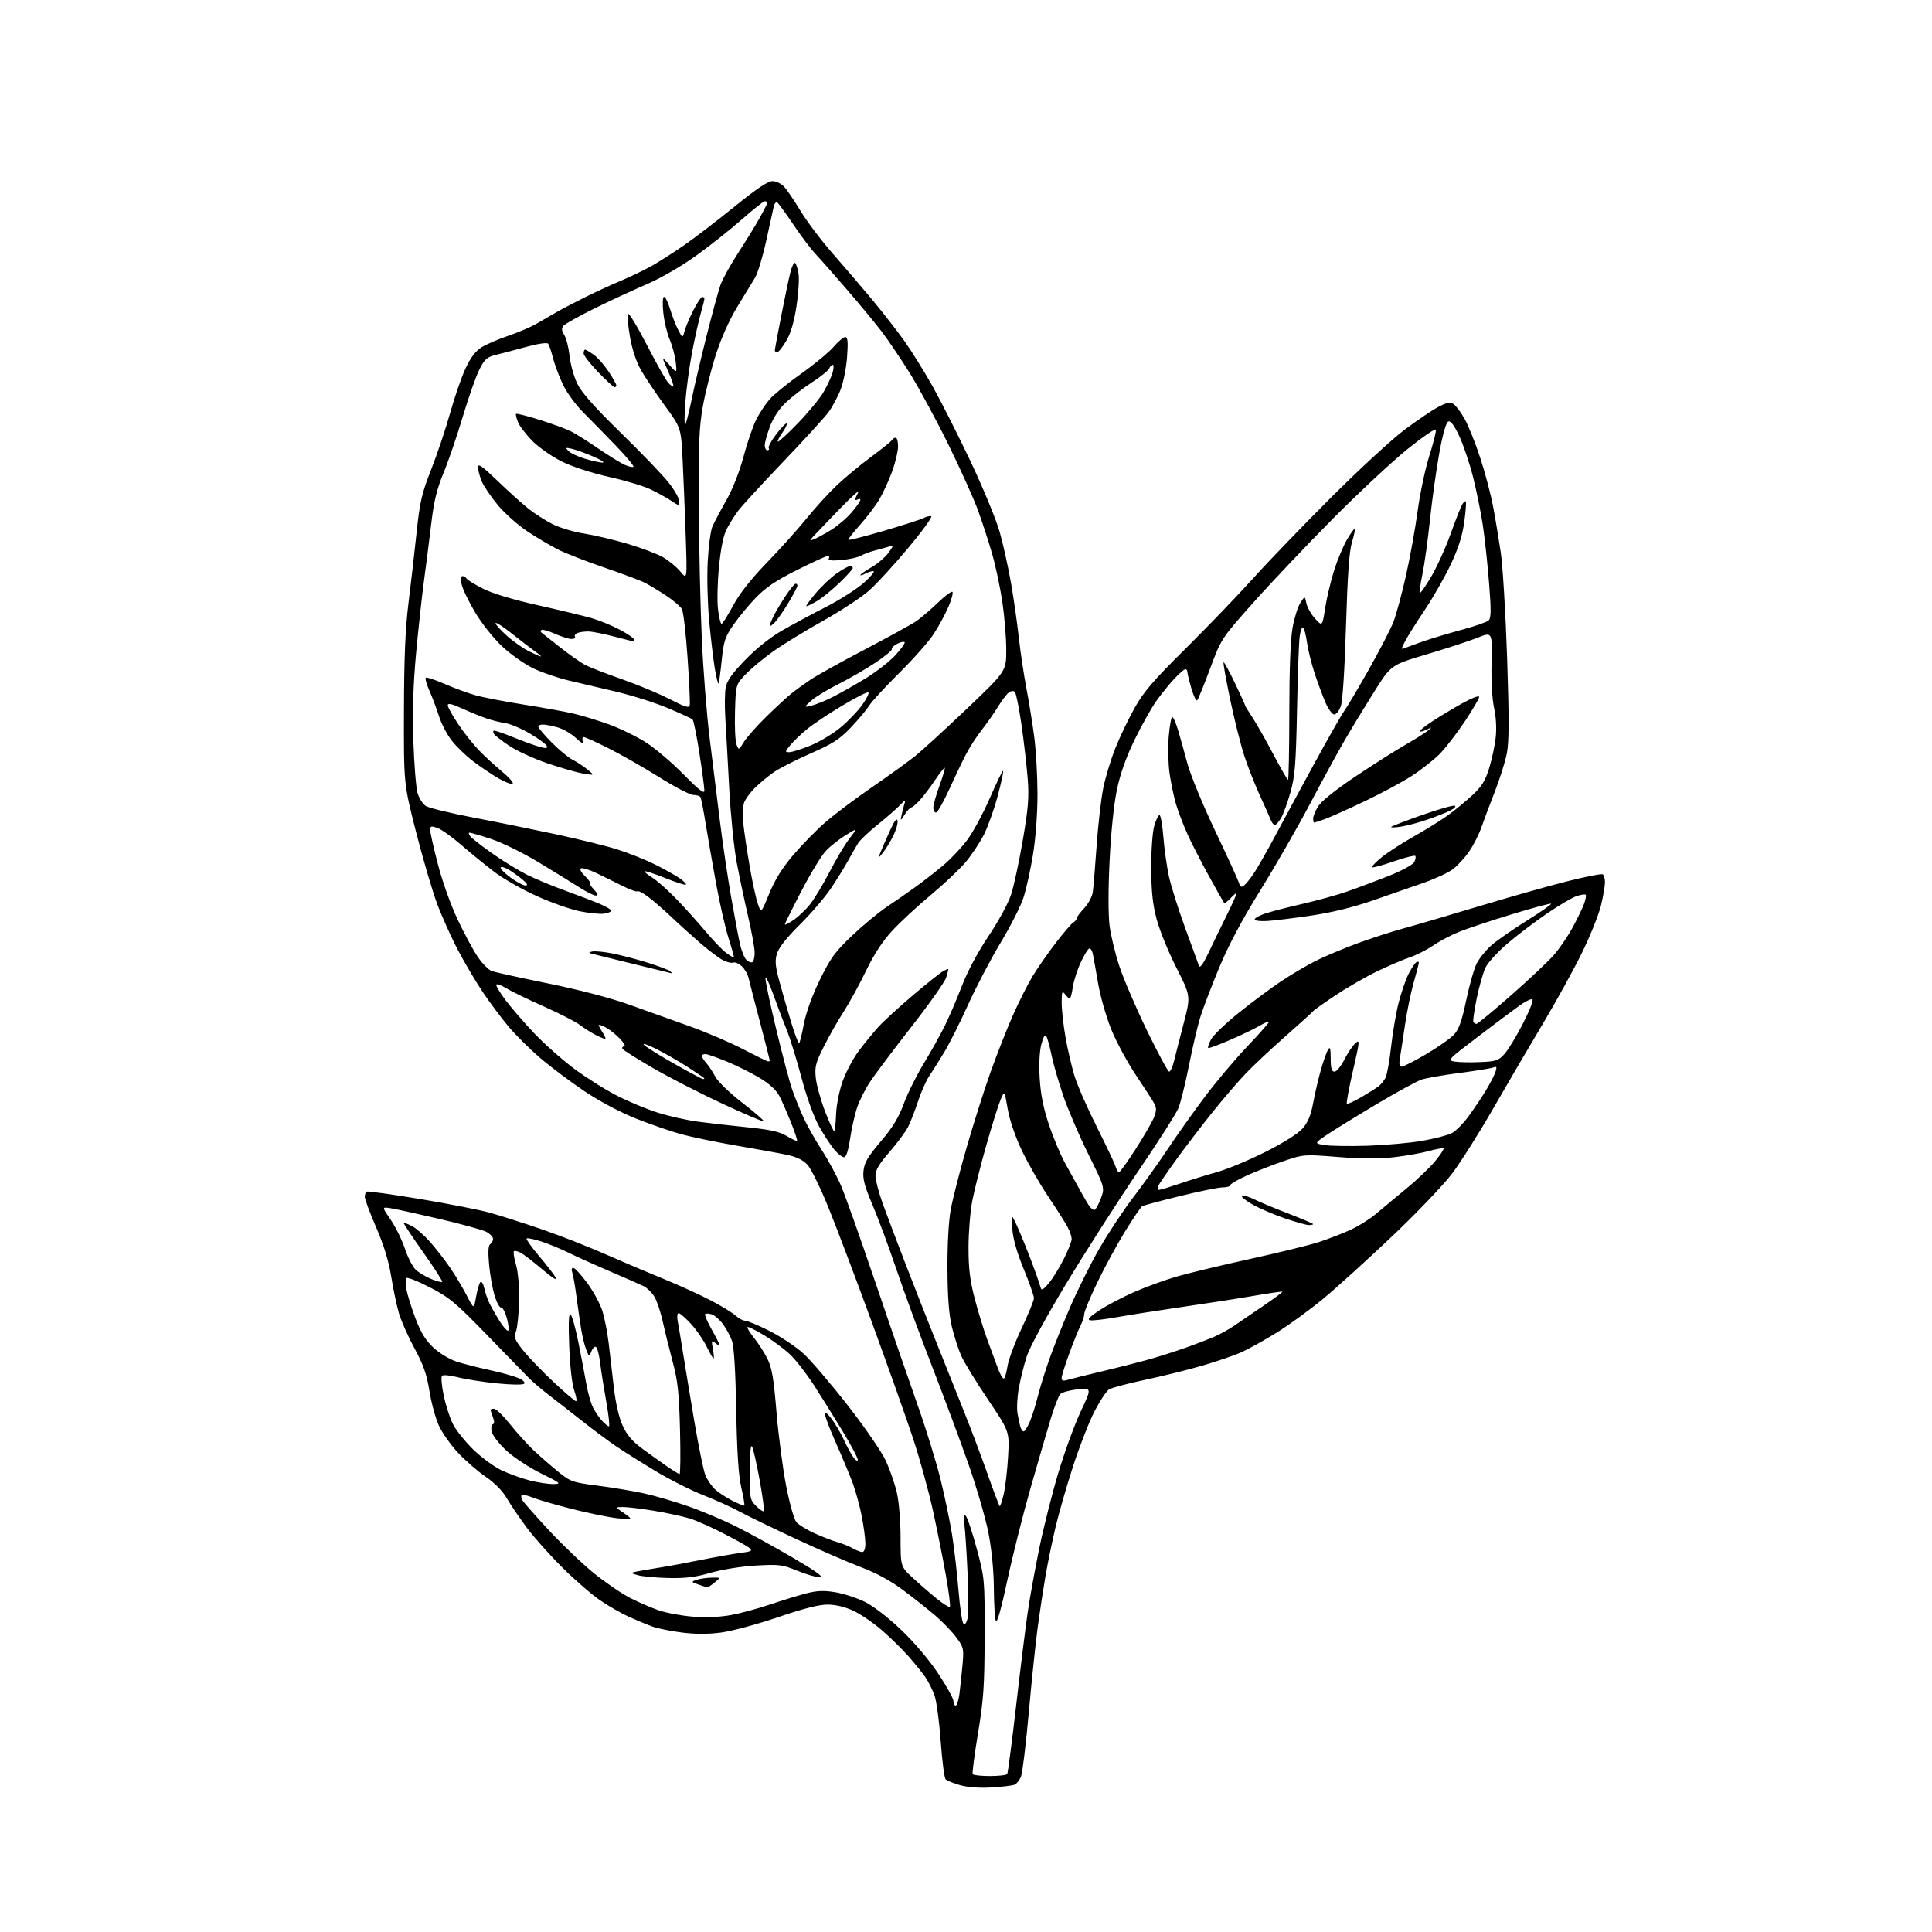 <?xml version="1.0" encoding="UTF-8" standalone="no"?>
<svg 
  version="1.1" 
  xmlns="http://www.w3.org/2000/svg" 
  xmlns:xlink="http://www.w3.org/1999/xlink" 
  xmlns:svg="http://www.w3.org/2000/svg"
  xmlns:rdf="http://www.w3.org/1999/02/22-rdf-syntax-ns#"
  xmlns:cc="http://creativecommons.org/ns#"
  xmlns:dc="http://purl.org/dc/elements/1.1/"
  viewBox="0 0 768 768"
  width="768"
  height="768"
>
<style>svg {background-color: white; }</style>"
<path stroke="none" fill="black" fill-rule="evenodd" d="M394.05,710.55C389.35,710.83 384.68,710.48 381.69,709.64C379.04,708.89 376.44,707.84 375.91,707.31C375.38,706.78 374.50,699.99 373.95,692.22C373.39,684.45 372.29,676.24 371.49,673.98C370.69,671.72 369.05,668.44 367.83,666.68C366.61,664.93 363.64,661.25 361.23,658.50C358.82,655.75 354.07,651.09 350.68,648.13C347.28,645.18 342.15,641.67 339.29,640.33C336.02,638.80 332.21,637.87 329.09,637.85C325.66,637.82 319.52,639.37 309.31,642.85C301.16,645.63 291.04,648.36 286.82,648.93C281.61,649.63 276.55,649.64 271.13,648.96C266.72,648.40 261.40,647.33 259.31,646.57C257.21,645.81 253.03,644.07 250.00,642.70C246.97,641.33 241.81,638.37 238.53,636.13C235.24,633.88 228.57,628.10 223.70,623.27C218.82,618.45 212.47,611.35 209.58,607.50C206.69,603.65 203.07,598.34 201.54,595.70C199.77,592.65 196.72,589.52 193.13,587.08C190.03,584.97 185.11,580.72 182.20,577.63C179.28,574.53 175.81,569.64 174.48,566.75C173.16,563.86 171.46,557.66 170.71,552.97C169.65,546.34 168.33,542.56 164.76,535.97C162.24,531.31 159.46,525.05 158.58,522.05C157.71,519.06 156.33,512.50 155.52,507.47C154.53,501.31 152.59,494.96 149.54,487.92C147.06,482.19 145.03,476.74 145.02,475.81C145.01,474.88 145.34,473.92 145.75,473.67C146.16,473.43 155.72,474.76 167.00,476.63C178.28,478.51 190.84,480.97 194.91,482.12C198.99,483.26 208.11,486.18 215.17,488.60C222.24,491.02 233.53,495.43 240.26,498.40C246.99,501.37 257.68,505.90 264.00,508.48C270.32,511.06 278.88,514.97 283.00,517.17C287.12,519.36 291.43,522.02 292.56,523.08C293.70,524.14 295.34,525.00 296.20,525.00C297.06,525.00 301.41,526.82 305.86,529.05C310.30,531.27 316.38,535.33 319.37,538.05C322.35,540.78 330.31,550.09 337.06,558.75C343.89,567.52 350.59,577.27 352.18,580.76C353.74,584.20 355.69,589.82 356.50,593.26C357.34,596.85 357.98,604.44 357.99,611.11C358.00,622.73 358.00,622.73 362.75,627.13C365.36,629.55 369.65,633.27 372.28,635.41C374.90,637.54 377.29,639.04 377.59,638.74C377.89,638.45 377.18,632.87 376.03,626.35C374.88,619.83 372.55,608.20 370.87,600.50C369.18,592.80 365.65,579.98 363.02,572.00C360.39,564.02 352.97,543.10 346.53,525.50C340.09,507.90 332.28,487.25 329.16,479.62C326.05,471.98 322.36,464.50 320.97,463.00C319.29,461.18 316.65,459.88 313.12,459.12C310.19,458.49 301.20,456.85 293.15,455.47C285.09,454.09 275.12,452.04 271.00,450.92C266.88,449.80 258.77,447.01 253.00,444.72C246.69,442.22 238.51,437.89 232.50,433.88C227.00,430.20 219.03,424.23 214.79,420.60C210.55,416.98 204.80,411.27 202.02,407.92C199.23,404.58 194.74,398.56 192.03,394.54C189.32,390.53 184.87,383.03 182.15,377.87C179.42,372.72 175.61,364.23 173.67,359.00C171.74,353.77 167.99,340.95 165.33,330.50C160.50,311.50 160.50,311.50 160.58,282.50C160.63,261.61 161.13,249.72 162.35,240.00C163.28,232.57 164.72,220.00 165.56,212.06C166.90,199.37 167.61,196.29 171.43,186.56C173.83,180.48 177.23,170.32 178.99,164.00C180.76,157.68 183.51,149.72 185.12,146.32C187.10,142.12 189.12,139.47 191.44,138.04C193.31,136.88 198.09,134.83 202.07,133.48C206.04,132.13 211.14,129.94 213.39,128.62C215.65,127.31 219.30,125.20 221.50,123.94C223.70,122.68 228.88,119.98 233.00,117.94C237.12,115.89 243.43,113.00 247.00,111.52C250.57,110.03 255.97,107.43 259.00,105.74C262.02,104.05 267.97,100.25 272.21,97.29C276.45,94.34 285.45,87.43 292.20,81.96C300.68,75.08 305.28,72.00 307.06,72.00C308.49,72.00 310.58,73.01 311.72,74.25C312.87,75.49 315.84,79.88 318.33,84.00C320.82,88.12 326.61,95.78 331.20,101.00C335.78,106.22 342.79,114.41 346.77,119.20C350.75,123.98 356.42,131.25 359.36,135.34C362.30,139.44 367.43,147.68 370.77,153.65C374.11,159.62 380.90,173.05 385.85,183.50C390.80,193.95 396.00,206.55 397.40,211.50C398.80,216.45 400.84,225.68 401.93,232.00C403.02,238.32 404.40,248.00 405.00,253.50C405.60,259.00 406.94,268.00 407.99,273.50C409.04,279.00 410.45,287.77 411.13,293.00C411.82,298.23 412.39,308.35 412.41,315.50C412.42,323.28 411.73,332.91 410.66,339.50C409.69,345.55 407.98,353.32 406.86,356.76C405.75,360.20 401.64,368.30 397.75,374.76C393.85,381.22 388.06,392.25 384.88,399.28C381.71,406.31 377.41,414.86 375.34,418.28C373.27,421.70 370.58,425.98 369.36,427.79C368.14,429.60 366.14,434.10 364.93,437.79C363.72,441.48 361.93,446.07 360.95,448.00C359.98,449.93 356.66,454.39 353.59,457.93C349.39,462.75 348.00,465.12 348.01,467.43C348.02,469.12 349.33,474.10 350.92,478.50C352.51,482.90 356.50,493.48 359.79,502.00C363.07,510.52 368.56,524.48 371.97,533.00C375.39,541.52 380.43,554.12 383.17,561.00C385.92,567.88 390.14,579.07 392.54,585.87C394.94,592.67 397.11,598.44 397.36,598.69C397.60,598.94 398.35,596.74 399.01,593.82C399.67,590.89 400.45,584.11 400.74,578.75C401.27,569.01 401.27,569.01 392.68,556.25C387.96,549.24 383.18,541.43 382.07,538.90C380.95,536.38 379.29,531.20 378.38,527.40C377.21,522.56 376.69,515.72 376.63,504.50C376.57,494.97 377.09,485.47 377.90,481.00C378.64,476.88 381.45,465.85 384.14,456.50C386.83,447.15 391.10,433.65 393.64,426.50C396.18,419.35 400.21,409.07 402.61,403.66C405.01,398.24 408.57,391.18 410.53,387.95C412.49,384.73 416.61,378.81 419.70,374.80C422.78,370.78 425.91,367.14 426.65,366.70C427.39,366.26 428.00,365.52 428.00,365.06C428.00,364.59 429.34,362.78 430.97,361.03C432.60,359.29 434.14,356.43 434.39,354.68C434.65,352.93 435.33,344.63 435.92,336.24C436.51,327.85 437.70,317.50 438.56,313.24C439.43,308.98 441.59,301.86 443.36,297.42C445.13,292.97 448.58,285.77 451.02,281.42C454.60,275.02 458.46,270.53 471.12,258.00C479.73,249.47 491.85,236.88 498.05,230.00C504.24,223.12 518.36,208.48 529.41,197.46C540.46,186.44 553.54,174.41 558.47,170.73C563.40,167.05 569.36,163.02 571.72,161.78C575.03,160.02 576.39,159.75 577.75,160.59C578.71,161.18 580.73,163.88 582.24,166.58C583.75,169.29 586.53,176.22 588.41,182.00C590.30,187.78 592.57,196.32 593.46,201.00C594.36,205.68 595.75,214.00 596.56,219.50C597.37,225.00 598.51,243.89 599.10,261.48C599.91,285.72 599.89,294.91 598.99,299.48C598.34,302.79 596.22,309.55 594.28,314.50C592.34,319.45 589.94,325.85 588.94,328.73C587.94,331.61 585.73,335.99 584.03,338.45C582.33,340.92 579.45,344.08 577.62,345.47C575.80,346.87 570.52,349.33 565.90,350.94C561.28,352.56 552.12,355.75 545.54,358.02C537.72,360.72 529.23,362.79 521.04,363.99C514.14,365.00 506.37,365.96 503.76,366.11C501.16,366.27 498.91,366.02 498.76,365.55C498.62,365.08 500.30,364.07 502.50,363.29C504.70,362.51 511.41,360.76 517.41,359.39C523.41,358.02 531.51,355.79 535.41,354.43C539.31,353.08 546.69,350.31 551.82,348.29C557.13,346.19 561.57,343.79 562.15,342.72C562.71,341.68 562.90,340.57 562.58,340.24C562.25,339.92 558.37,340.92 553.95,342.45C549.53,343.99 545.70,345.03 545.43,344.77C545.17,344.50 546.87,342.71 549.22,340.79C551.58,338.87 557.33,335.15 562.00,332.52C566.67,329.89 572.75,326.11 575.50,324.13C578.25,322.15 582.64,318.55 585.25,316.13C589.00,312.65 590.41,310.40 591.94,305.45C593.01,302.00 594.18,296.52 594.55,293.27C594.96,289.62 594.72,285.10 593.92,281.43C593.13,277.83 592.74,270.71 592.91,263.33C593.20,251.15 593.20,251.15 587.35,253.50C584.13,254.79 575.08,257.76 567.23,260.08C552.97,264.31 552.97,264.31 546.30,274.91C542.64,280.73 537.41,289.32 534.69,294.00C531.96,298.68 525.73,310.09 520.85,319.36C515.96,328.63 507.04,344.16 501.03,353.86C493.64,365.79 488.31,375.83 484.56,384.86C481.51,392.21 478.15,401.00 477.11,404.40C476.06,407.79 474.03,416.45 472.61,423.64C471.18,430.83 469.29,438.46 468.39,440.60C467.50,442.75 460.24,454.12 452.25,465.87C444.27,477.63 431.55,497.50 423.98,510.03C415.89,523.43 409.38,535.41 408.16,539.15C407.02,542.64 405.59,548.39 404.97,551.93C404.35,555.47 404.13,559.97 404.48,561.93C404.82,563.89 405.34,566.29 405.62,567.25C405.90,568.21 406.49,569.00 406.92,569.00C407.34,569.00 408.43,567.31 409.32,565.25C410.21,563.19 411.64,558.69 412.49,555.26C413.35,551.82 415.41,545.17 417.07,540.47C418.72,535.78 422.45,526.44 425.35,519.72C428.25,513.00 433.45,502.55 436.91,496.50C440.37,490.45 446.46,481.23 450.46,476.00C454.45,470.77 460.56,462.23 464.03,457.00C467.51,451.77 474.04,442.55 478.55,436.50C483.06,430.45 490.82,421.23 495.79,416.00C500.76,410.77 504.66,406.33 504.46,406.13C504.25,405.92 502.52,406.68 500.60,407.81C498.69,408.94 493.42,411.47 488.89,413.43C484.36,415.39 480.48,416.81 480.26,416.59C480.03,416.37 480.54,414.85 481.38,413.22C482.23,411.59 487.10,406.89 492.21,402.77C497.32,398.65 504.88,393.02 509.00,390.25C513.12,387.49 519.42,383.76 523.00,381.97C526.58,380.18 534.00,377.06 539.50,375.03C545.00,373.00 553.33,370.30 558.00,369.03C562.67,367.76 576.17,363.80 588.00,360.23C599.83,356.66 615.50,352.22 622.84,350.37C630.18,348.51 636.60,347.25 637.09,347.56C637.59,347.87 638.00,349.30 638.00,350.75C638.00,352.19 637.28,356.33 636.41,359.94C635.54,363.55 632.18,371.92 628.95,378.55C625.72,385.17 618.66,398.00 613.25,407.05C607.84,416.10 598.93,431.30 593.46,440.83C587.98,450.36 580.74,461.84 577.36,466.34C573.95,470.88 563.33,482.02 553.49,491.35C543.74,500.60 531.43,511.77 526.13,516.17C520.83,520.56 512.45,526.67 507.50,529.74C502.55,532.81 496.19,536.35 493.36,537.60C490.53,538.85 483.56,541.23 477.86,542.89C472.16,544.55 461.94,547.08 455.14,548.51C448.34,549.95 441.92,551.66 440.87,552.31C439.82,552.96 437.22,556.88 435.09,561.00C432.96,565.12 429.14,574.92 426.59,582.76C424.04,590.60 420.87,601.62 419.54,607.26C418.22,612.89 416.44,621.55 415.59,626.50C414.74,631.45 413.37,640.45 412.54,646.50C411.72,652.55 410.11,667.85 408.98,680.50C407.85,693.15 406.45,704.71 405.87,706.18C405.29,707.65 404.09,709.13 403.20,709.48C402.32,709.82 398.20,710.30 394.05,710.55zM393.50,706.00C397.01,706.00 400.11,705.64 400.38,705.19C400.66,704.74 402.28,692.26 403.99,677.44C405.70,662.62 407.77,646.00 408.58,640.50C409.39,635.00 411.42,623.81 413.09,615.63C414.76,607.45 418.16,593.95 420.65,585.63C423.14,577.31 427.16,566.27 429.59,561.11C434.01,551.72 434.01,551.72 428.34,552.30C425.23,552.63 422.13,553.48 421.46,554.19C420.79,554.91 419.08,559.33 417.67,564.00C416.25,568.67 412.65,581.05 409.66,591.50C406.66,601.95 402.50,618.52 400.40,628.32C397.95,639.76 396.32,645.49 395.86,644.32C395.46,643.32 395.11,637.46 395.07,631.30C395.03,624.44 394.21,616.01 392.96,609.54C391.84,603.73 388.28,591.44 385.06,582.24C381.83,573.03 375.26,555.38 370.45,543.00C365.65,530.62 359.28,513.30 356.31,504.50C353.33,495.70 349.08,484.23 346.85,479.00C343.66,471.51 342.90,468.63 343.26,465.38C343.63,462.10 345.03,459.71 350.11,453.75C354.83,448.21 357.22,444.29 359.25,438.78C360.77,434.68 364.31,427.53 367.12,422.91C369.93,418.28 373.68,411.57 375.45,408.00C377.23,404.43 380.33,397.23 382.33,392.00C384.58,386.15 388.66,378.52 392.95,372.12C396.86,366.31 400.80,359.06 401.92,355.62C403.01,352.26 405.11,342.53 406.57,334.02C408.76,321.23 409.10,316.98 408.52,309.52C408.14,304.56 407.03,294.97 406.07,288.20C405.10,281.44 403.90,275.51 403.40,275.02C402.88,274.50 401.86,274.63 400.96,275.32C400.12,275.97 398.19,278.52 396.67,281.00C395.16,283.48 392.25,287.62 390.21,290.22C388.17,292.81 385.28,297.31 383.80,300.22C382.31,303.12 379.30,309.44 377.11,314.25C374.92,319.06 372.65,323.00 372.06,323.00C371.48,323.00 371.00,322.12 371.00,321.05C371.00,319.97 372.10,316.05 373.45,312.33C374.80,308.61 375.75,305.41 375.55,305.22C375.36,305.02 373.60,307.26 371.64,310.18C369.69,313.11 366.92,316.74 365.50,318.25C364.08,319.76 362.59,321.00 362.19,321.00C361.79,321.00 360.65,322.24 359.66,323.75C357.86,326.50 357.86,326.50 358.43,323.84C358.74,322.38 359.26,320.36 359.58,319.34C360.04,317.93 359.63,318.08 357.82,320.00C356.52,321.38 352.55,324.85 348.98,327.73C345.42,330.60 341.89,333.94 341.13,335.15C340.38,336.35 338.64,339.40 337.25,341.92C335.87,344.44 332.79,349.43 330.41,353.00C328.04,356.57 322.46,363.09 318.02,367.48C312.71,372.73 309.57,376.70 308.86,379.06C307.98,382.01 308.18,384.10 309.95,390.58C311.14,394.94 313.25,402.25 314.64,406.83C316.03,411.41 317.40,414.93 317.69,414.64C317.98,414.36 318.83,410.85 319.59,406.86C320.44,402.42 322.89,395.67 325.90,389.51C330.12,380.88 331.95,378.36 338.67,371.97C342.99,367.86 349.22,362.70 352.51,360.50C355.81,358.30 360.98,354.71 364.00,352.52C367.02,350.34 371.94,346.51 374.92,344.02C377.90,341.54 382.24,336.93 384.56,333.80C386.87,330.66 390.93,323.13 393.56,317.06C396.20,310.99 398.54,306.20 398.76,306.42C398.97,306.64 398.01,311.12 396.61,316.37C395.21,321.62 392.74,328.55 391.13,331.75C389.51,334.96 386.23,339.90 383.84,342.73C381.45,345.57 375.22,351.44 370.00,355.79C364.77,360.14 357.91,366.49 354.74,369.92C350.84,374.13 347.47,379.27 344.31,385.82C341.74,391.14 337.76,398.43 335.46,402.00C333.15,405.57 329.58,411.86 327.52,415.96C324.23,422.49 323.83,424.05 324.29,428.50C324.58,431.29 326.25,437.30 328.00,441.86C329.76,446.41 331.41,449.93 331.66,449.67C331.92,449.41 332.23,446.35 332.36,442.85C332.49,439.30 333.64,433.55 334.96,429.82C336.26,426.15 339.16,420.70 341.41,417.70C343.66,414.71 347.16,410.43 349.19,408.19C351.22,405.96 357.41,400.29 362.94,395.60C368.47,390.91 373.90,386.59 375.00,386.00C376.10,385.41 377.00,385.06 377.00,385.22C377.00,385.38 376.61,386.88 376.13,388.55C375.65,390.21 369.46,398.99 362.38,408.06C355.30,417.12 347.87,427.00 345.87,430.02C343.88,433.03 341.51,437.75 340.62,440.50C339.73,443.25 338.51,448.76 337.91,452.75C337.19,457.54 336.37,460.00 335.50,460.00C334.77,460.00 333.02,458.63 331.61,456.94C330.19,455.26 327.47,451.09 325.56,447.67C323.47,443.94 320.68,436.19 318.57,428.27C316.64,421.02 314.00,412.48 312.69,409.29C311.39,406.11 309.04,399.92 307.48,395.54C305.92,391.16 304.48,388.07 304.28,388.67C304.08,389.27 305.96,398.31 308.47,408.76C310.97,419.21 313.88,430.18 314.91,433.13C315.95,436.08 317.93,441.02 319.32,444.09C320.70,447.16 323.98,453.00 326.60,457.05C329.23,461.11 332.73,467.59 334.38,471.46C336.03,475.33 342.18,492.68 348.05,510.00C353.92,527.33 361.46,549.20 364.79,558.61C368.13,568.02 372.22,581.29 373.89,588.11C375.57,594.92 377.62,604.79 378.46,610.03C379.30,615.28 380.44,625.16 381.00,631.99C381.56,638.82 382.44,644.84 382.95,645.35C383.54,645.94 384.16,645.23 384.59,643.48C384.98,641.93 385.00,633.88 384.63,625.59C384.27,617.29 383.69,608.48 383.36,606.00C382.90,602.63 383.04,601.77 383.90,602.57C384.53,603.17 386.49,609.02 388.25,615.57C391.42,627.40 391.45,627.70 391.40,650.50C391.35,670.36 390.99,675.62 388.77,689.00C387.36,697.52 386.41,704.84 386.66,705.25C386.91,705.66 389.99,706.00 393.50,706.00zM379.90,678.00C380.39,678.00 381.07,675.86 381.40,673.25C381.74,670.64 382.28,665.48 382.62,661.78C383.19,655.42 383.06,654.85 380.18,650.93C378.51,648.65 374.74,644.74 371.82,642.23C368.89,639.72 363.10,635.13 358.94,632.04C354.02,628.37 348.25,625.23 342.44,623.05C337.52,621.20 325.85,616.13 316.51,611.79C307.17,607.44 297.04,602.54 294.01,600.88C290.98,599.22 284.50,596.30 279.62,594.37C274.73,592.45 266.18,588.14 260.62,584.79C255.05,581.44 248.03,577.02 245.00,574.98C241.97,572.93 235.68,568.24 231.00,564.55C226.32,560.86 220.34,556.19 217.69,554.17C215.05,552.15 211.57,549.15 209.96,547.50C208.36,545.85 200.85,538.13 193.27,530.34C181.01,517.73 178.54,515.68 170.75,511.68C165.94,509.20 161.76,507.58 161.46,508.07C161.15,508.56 161.21,510.66 161.60,512.73C161.98,514.80 163.60,519.96 165.20,524.18C167.38,529.90 169.21,532.86 172.39,535.79C174.77,537.99 178.83,540.42 181.58,541.30C184.29,542.16 190.10,543.64 194.50,544.59C198.90,545.54 204.02,546.95 205.88,547.72C207.86,548.55 208.89,549.51 208.37,550.03C207.85,550.55 203.34,550.50 197.49,549.91C192.00,549.36 185.03,548.27 182.02,547.49C179.00,546.71 176.17,546.43 175.72,546.88C175.27,547.33 175.57,550.86 176.38,554.73C177.19,558.61 178.85,563.74 180.07,566.14C181.29,568.53 184.88,573.03 188.05,576.13C191.21,579.22 196.21,582.92 199.15,584.35C202.09,585.77 207.18,587.63 210.46,588.47C213.74,589.31 218.01,589.97 219.96,589.93C223.28,589.87 222.97,589.60 215.09,585.71C210.47,583.43 204.33,579.41 201.45,576.78C198.57,574.15 195.91,570.77 195.53,569.27C195.13,567.69 195.28,566.41 195.87,566.21C196.55,565.98 196.58,565.02 195.95,563.37C195.43,561.99 195.00,560.67 195.00,560.43C195.00,560.20 195.64,560.00 196.41,560.00C197.19,560.00 200.08,562.81 202.83,566.25C205.58,569.69 209.79,574.33 212.17,576.57C214.55,578.81 218.86,582.56 221.75,584.92C226.79,589.01 227.45,589.25 237.75,590.59C243.66,591.36 251.88,592.73 256.00,593.64C260.12,594.54 267.96,596.82 273.40,598.71C278.85,600.59 287.63,604.30 292.90,606.95C298.18,609.60 308.34,615.20 315.47,619.38C324.72,624.82 327.71,627.00 325.89,627.00C324.49,627.00 320.45,625.82 316.92,624.38C311.00,621.96 309.72,621.80 300.50,622.33C294.74,622.66 287.11,623.88 282.50,625.20C276.36,626.97 272.41,627.45 265.50,627.28C260.55,627.15 255.15,626.65 253.50,626.15C250.51,625.26 250.51,625.26 253.00,624.73C254.38,624.44 258.43,623.74 262.00,623.17C265.57,622.61 273.00,621.23 278.50,620.12C284.00,619.01 291.20,617.73 294.50,617.28C300.50,616.46 300.50,616.46 290.00,610.82C284.23,607.71 277.02,604.45 274.00,603.56C270.98,602.67 264.45,601.28 259.50,600.48C254.55,599.67 249.15,599.03 247.50,599.06C244.81,599.11 244.69,599.24 246.34,600.31C247.35,600.96 248.92,602.09 249.84,602.82C251.24,603.93 250.59,604.05 245.58,603.54C242.32,603.21 234.31,601.59 227.78,599.94C221.25,598.30 214.11,596.23 211.91,595.35C209.72,594.47 207.67,594.00 207.37,594.30C207.06,594.60 207.20,595.54 207.67,596.37C208.14,597.21 212.92,602.62 218.29,608.40C223.66,614.18 231.76,621.89 236.28,625.53C240.80,629.17 247.20,633.53 250.50,635.21C253.79,636.90 258.94,639.12 261.93,640.15C264.91,641.17 271.05,642.30 275.55,642.65C280.66,643.04 286.33,642.80 290.62,642.00C294.40,641.30 301.32,639.43 306.00,637.84C310.68,636.26 317.08,634.28 320.24,633.46C324.64,632.30 327.35,632.17 331.91,632.91C335.18,633.43 340.45,635.13 343.63,636.68C347.10,638.38 352.88,642.81 358.13,647.79C363.36,652.76 369.29,659.75 372.93,665.21C376.27,670.23 379.00,675.16 379.00,676.17C379.00,677.18 379.40,678.00 379.90,678.00zM281.14,630.92C280.79,630.88 279.82,630.62 279.00,630.34C278.18,630.07 276.82,629.59 276.00,629.28C274.91,628.88 275.19,628.51 277.00,627.96C278.38,627.54 281.07,627.17 283.00,627.13C286.50,627.07 286.50,627.07 284.14,629.03C282.84,630.11 281.49,630.96 281.14,630.92zM342.75,616.96C343.51,616.99 344.00,615.67 344.00,613.59C344.00,611.71 343.36,606.87 342.59,602.84C341.81,598.80 340.17,592.80 338.95,589.50C337.72,586.20 334.76,579.11 332.36,573.74C329.96,568.38 328.00,563.23 328.00,562.30C328.00,561.16 328.85,561.74 330.61,564.06C332.05,565.95 334.26,569.75 335.52,572.50C336.79,575.25 338.52,578.40 339.38,579.50C340.30,580.68 340.95,580.97 340.97,580.22C340.99,579.51 338.31,574.47 335.01,569.02C331.72,563.57 326.60,555.35 323.64,550.76C320.67,546.16 316.38,540.63 314.09,538.45C311.80,536.28 307.15,532.83 303.76,530.79C300.37,528.74 297.39,527.28 297.13,527.54C296.87,527.79 298.03,529.70 299.70,531.77C301.36,533.84 303.75,537.54 304.99,539.99C306.84,543.60 307.52,547.59 308.67,561.32C309.44,570.61 311.18,583.86 312.53,590.77C313.95,598.02 315.69,604.10 316.65,605.16C317.56,606.17 320.75,608.11 323.74,609.48C326.73,610.85 330.83,612.44 332.84,613.01C334.85,613.58 337.62,614.69 339.00,615.49C340.38,616.28 342.06,616.95 342.75,616.96zM303.62,600.71C303.90,600.43 303.16,594.87 301.97,588.35C300.79,581.83 299.42,575.83 298.94,575.00C298.40,574.07 298.05,577.81 298.03,584.80C298.00,595.60 298.11,596.20 300.56,598.65C301.97,600.06 303.35,600.99 303.62,600.71zM295.87,598.45C296.07,598.25 295.53,595.04 294.67,591.30C293.56,586.51 292.97,577.39 292.66,560.50C292.37,544.92 291.78,535.27 290.97,533.00C290.29,531.08 288.66,528.07 287.36,526.32C286.06,524.57 284.07,522.84 282.93,522.48C281.78,522.11 280.60,522.06 280.30,522.36C280.00,522.66 281.16,525.40 282.88,528.44C284.60,531.48 286.00,534.26 286.00,534.61C286.00,534.96 285.25,534.63 284.34,533.87C282.84,532.62 282.75,532.84 283.39,536.25C283.77,538.31 283.89,540.00 283.63,540.00C283.38,540.00 282.14,537.86 280.88,535.25C279.61,532.64 276.82,528.59 274.66,526.25C272.51,523.91 270.30,522.00 269.76,522.00C269.16,522.00 269.06,523.47 269.49,525.75C269.88,527.81 270.81,533.33 271.54,538.00C272.28,542.67 274.28,554.76 275.98,564.86C277.68,574.96 279.68,584.69 280.42,586.47C281.17,588.26 282.84,590.72 284.14,591.95C285.44,593.17 288.52,595.22 291.00,596.49C293.48,597.76 295.67,598.65 295.87,598.45zM270.13,585.96C270.48,585.98 270.56,578.01 270.31,568.25C269.93,553.63 269.43,548.91 267.44,541.50C266.12,536.55 264.33,529.33 263.48,525.46C262.63,521.59 261.12,517.09 260.13,515.46C259.14,513.83 257.24,511.96 255.91,511.30C254.59,510.64 248.55,507.99 242.50,505.40C236.45,502.82 229.03,499.47 226.00,497.97C222.97,496.46 218.11,494.46 215.19,493.51C212.26,492.57 209.63,492.03 209.34,492.32C209.06,492.61 211.30,495.77 214.33,499.35C217.37,502.92 220.37,506.83 221.01,508.03C221.69,509.30 219.47,507.91 215.67,504.68C212.08,501.64 208.18,498.63 206.99,497.99C205.80,497.36 204.58,497.09 204.28,497.39C203.97,497.69 204.35,500.09 205.11,502.72C205.94,505.57 206.43,511.33 206.33,517.00C206.23,522.23 205.69,527.72 205.12,529.21C204.20,531.61 204.52,532.47 207.87,536.71C209.96,539.34 215.38,544.99 219.92,549.25C224.45,553.51 228.53,557.00 228.97,557.00C229.41,557.00 229.09,555.09 228.27,552.75C227.37,550.19 226.58,543.13 226.27,535.00C225.92,525.52 226.08,521.80 226.82,522.50C227.41,523.05 228.79,528.00 229.90,533.50C231.01,539.00 232.42,546.41 233.04,549.96C233.66,553.51 234.85,557.78 235.70,559.46C236.54,561.13 238.16,563.51 239.29,564.75C240.42,565.99 241.66,567.00 242.05,567.00C242.43,567.00 241.97,562.61 241.01,557.25C240.05,551.89 238.95,544.92 238.56,541.77C238.18,538.61 237.44,535.77 236.92,535.45C236.41,535.13 235.58,535.91 235.09,537.19C234.21,539.48 234.20,539.48 233.01,536.50C232.36,534.85 231.43,531.02 230.96,528.00C230.48,524.98 229.64,519.10 229.09,514.95C228.54,510.79 227.79,506.63 227.44,505.70C227.07,504.73 227.26,504.00 227.90,504.00C228.51,504.00 231.02,506.74 233.49,510.10C235.96,513.45 238.68,518.51 239.53,521.35C240.38,524.18 241.48,529.88 241.97,534.00C242.46,538.12 243.37,546.00 244.00,551.50C244.71,557.67 246.04,563.47 247.47,566.64C249.14,570.35 251.27,572.87 255.14,575.74C258.09,577.92 262.52,581.10 265.00,582.80C267.48,584.51 269.78,585.93 270.13,585.96zM424.25,548.56C425.49,548.18 432.12,546.54 439.00,544.90C445.88,543.26 454.65,541.01 458.50,539.88C462.35,538.76 468.43,536.79 472.00,535.50C475.57,534.22 480.30,532.40 482.50,531.47C484.70,530.54 488.30,528.56 490.50,527.07C492.70,525.57 498.00,521.96 502.28,519.04C506.57,516.12 509.94,513.61 509.78,513.47C509.63,513.32 504.55,514.05 498.50,515.10C492.45,516.14 479.62,518.14 470.00,519.53C460.38,520.93 448.60,522.77 443.83,523.63C439.06,524.48 434.35,525.02 433.36,524.83C432.05,524.58 433.05,523.50 437.03,520.87C440.04,518.89 446.29,515.61 450.92,513.58C455.55,511.55 463.14,508.79 467.77,507.45C472.41,506.11 485.49,502.96 496.85,500.47C508.21,497.97 520.42,494.98 524.00,493.83C527.58,492.67 533.20,490.52 536.50,489.04C539.80,487.55 544.58,484.58 547.12,482.42C549.66,480.26 555.12,475.72 559.24,472.33C563.36,468.93 568.44,464.08 570.51,461.55C572.59,459.02 574.09,456.75 573.84,456.51C573.60,456.27 570.95,456.75 567.95,457.57C564.95,458.39 558.67,459.50 554.00,460.03C548.29,460.68 541.03,460.65 531.90,459.92C518.43,458.85 518.23,458.86 510.40,461.51C506.06,462.98 499.46,465.56 495.75,467.24C492.04,468.92 489.00,470.68 489.00,471.15C489.00,471.62 487.68,472.00 486.06,472.00C484.44,472.00 476.77,473.56 469.03,475.46C461.28,477.36 454.52,479.18 454.01,479.49C453.50,479.81 450.51,484.22 447.37,489.28C444.23,494.35 439.27,503.45 436.34,509.50C433.41,515.55 431.01,521.31 431.01,522.30C431.00,523.29 430.34,525.38 429.53,526.95C428.72,528.52 426.69,533.53 425.03,538.09C423.36,542.65 422.00,547.02 422.00,547.81C422.00,548.82 422.65,549.04 424.25,548.56zM398.97,548.00C399.41,548.00 400.08,545.86 400.46,543.25C400.84,540.64 403.36,533.83 406.07,528.12C408.78,522.41 411.00,516.98 411.00,516.04C411.00,515.10 409.16,509.87 406.92,504.42C404.25,497.93 402.69,492.42 402.40,488.50C401.96,482.64 401.98,482.57 403.43,485.50C404.25,487.15 406.09,491.43 407.52,495.00C408.95,498.57 410.84,503.52 411.71,506.00C412.59,508.48 413.49,511.18 413.72,512.00C414.02,513.08 414.93,512.53 417.00,510.00C418.57,508.07 421.24,503.73 422.93,500.34C424.62,496.95 426.00,493.44 426.00,492.54C426.00,491.64 425.30,489.54 424.43,487.87C423.57,486.21 420.09,480.70 416.68,475.64C413.28,470.57 408.55,462.31 406.16,457.27C403.55,451.75 401.32,445.20 400.57,440.80C399.31,433.50 399.31,433.50 397.73,437.18C396.87,439.20 394.32,447.35 392.06,455.29C389.80,463.23 387.29,473.20 386.48,477.45C385.67,481.70 385.00,490.04 385.00,495.98C385.00,504.21 385.58,509.01 387.44,516.14C388.78,521.29 391.04,528.65 392.46,532.50C393.88,536.35 395.75,541.41 396.61,543.75C397.46,546.09 398.53,548.00 398.97,548.00zM201.91,529.00C202.40,529.00 202.23,526.86 201.54,524.25C200.85,521.64 199.79,519.61 199.18,519.74C198.57,519.87 197.40,517.71 196.57,514.93C195.75,512.15 194.77,506.59 194.41,502.58C193.96,497.59 194.11,495.05 194.87,494.58C195.49,494.19 196.00,493.25 196.00,492.47C196.00,491.69 194.76,490.42 193.25,489.64C191.74,488.86 183.30,486.55 174.50,484.49C165.70,482.44 156.99,480.53 155.15,480.26C151.80,479.76 151.80,479.76 155.31,484.87C157.25,487.68 159.78,492.84 160.95,496.35C162.11,499.85 164.07,503.64 165.28,504.76C166.50,505.89 169.26,507.53 171.40,508.42C173.55,509.30 175.51,509.82 175.77,509.57C176.02,509.31 172.63,504.02 168.23,497.80C163.83,491.59 160.36,486.35 160.52,486.18C160.68,486.00 162.15,486.55 163.79,487.39C165.43,488.24 168.67,491.09 171.00,493.72C173.33,496.35 176.92,500.98 178.98,504.00C181.04,507.02 184.00,511.98 185.55,515.00C188.38,520.50 188.38,520.50 189.25,515.50C189.73,512.75 190.50,510.12 190.96,509.65C191.42,509.18 192.12,510.31 192.52,512.15C192.92,513.99 193.93,516.85 194.77,518.50C195.61,520.15 197.36,523.19 198.66,525.25C199.96,527.31 201.42,529.00 201.91,529.00zM520.25,486.98C519.29,486.97 514.90,485.73 510.49,484.23C506.09,482.73 500.25,480.18 497.52,478.58C494.78,476.97 493.07,475.48 493.70,475.27C494.33,475.06 496.57,475.75 498.68,476.80C500.78,477.85 506.89,480.40 512.25,482.46C517.61,484.52 522.00,486.39 522.00,486.60C522.00,486.82 521.21,486.99 520.25,486.98zM435.04,481.00C435.48,481.00 436.60,479.00 437.53,476.56C439.22,472.13 439.22,472.13 432.59,458.72C428.94,451.35 424.45,440.86 422.60,435.41C420.75,429.96 418.68,422.80 418.01,419.50C417.33,416.20 416.42,412.84 415.99,412.04C415.42,411.01 414.83,411.90 413.97,415.04C413.22,417.83 412.96,422.91 413.29,428.58C413.67,435.01 414.74,440.42 416.97,447.08C418.70,452.26 421.62,459.20 423.45,462.50C425.29,465.80 428.02,470.75 429.53,473.50C431.04,476.25 432.71,479.06 433.26,479.75C433.80,480.44 434.60,481.00 435.04,481.00zM460.72,473.00C461.23,473.00 464.93,471.88 468.95,470.52C472.96,469.15 479.63,467.08 483.78,465.92C487.92,464.76 496.60,461.14 503.07,457.88C510.21,454.29 515.99,450.64 517.78,448.60C519.93,446.15 521.08,443.37 522.02,438.37C522.72,434.59 524.09,428.72 525.06,425.33C526.02,421.93 527.29,418.33 527.88,417.33C528.73,415.87 528.95,416.56 528.97,420.75C528.99,424.71 529.36,426.00 530.48,426.00C531.30,426.00 533.05,423.86 534.38,421.25C535.70,418.64 537.68,415.69 538.77,414.71C540.63,413.03 540.57,413.71 537.83,425.58C536.22,432.54 535.13,438.46 535.39,438.73C535.66,439.00 538.27,437.82 541.19,436.11C544.11,434.40 547.21,432.44 548.09,431.75C548.96,431.06 550.16,429.58 550.76,428.45C551.36,427.32 552.36,421.78 552.98,416.14C553.61,410.49 554.96,402.56 556.00,398.52C557.03,394.47 558.80,389.36 559.92,387.15C561.05,384.94 562.43,382.85 562.99,382.51C563.54,382.16 564.00,382.25 564.00,382.69C564.00,383.14 563.09,386.65 561.98,390.50C560.87,394.35 559.30,402.00 558.49,407.50C557.69,413.00 556.77,418.96 556.47,420.75C556.08,423.03 556.30,424.00 557.20,424.00C557.92,424.00 562.33,421.74 567.00,418.99C571.67,416.23 576.64,412.73 578.03,411.22C579.94,409.14 581.12,405.78 582.85,397.56C584.11,391.56 585.97,385.01 587.00,383.01C588.02,381.00 590.58,377.82 592.68,375.93C594.78,374.04 601.12,369.61 606.76,366.09C612.40,362.56 616.82,359.49 616.58,359.25C616.34,359.01 609.30,360.90 600.93,363.46C592.56,366.01 583.11,369.16 579.94,370.45C576.76,371.74 572.14,374.18 569.68,375.87C567.22,377.57 563.02,379.68 560.35,380.58C557.68,381.47 551.78,384.01 547.24,386.21C542.69,388.42 535.27,392.70 530.74,395.73C526.21,398.76 522.27,401.56 522.00,401.95C521.73,402.35 516.77,406.83 511.00,411.91C505.23,417.00 498.07,423.71 495.11,426.83C492.15,429.95 486.28,436.77 482.08,442.00C477.87,447.23 471.38,455.72 467.64,460.88C463.90,466.04 460.60,470.88 460.31,471.63C460.02,472.38 460.21,473.00 460.72,473.00zM444.82,466.00C445.19,465.99 448.12,461.93 451.31,456.97C454.51,452.00 457.78,446.37 458.59,444.45C459.74,441.69 459.80,440.49 458.87,438.73C458.22,437.50 454.96,432.45 451.63,427.50C448.30,422.55 443.91,414.45 441.87,409.50C439.81,404.49 437.44,396.29 436.53,391.00C435.63,385.77 434.68,380.49 434.43,379.25C434.17,378.01 433.57,377.00 433.10,377.00C432.62,377.00 431.09,379.41 429.70,382.35C428.31,385.29 426.85,389.79 426.47,392.35C426.09,394.91 425.54,397.00 425.25,397.00C424.96,397.00 424.12,396.21 423.39,395.25C422.23,393.72 422.06,394.13 422.03,398.50C422.02,401.25 422.70,407.44 423.54,412.26C424.38,417.08 426.01,424.05 427.15,427.76C428.29,431.47 432.28,440.57 436.02,448.00C439.75,455.43 443.11,462.51 443.47,463.75C443.84,464.99 444.44,466.00 444.82,466.00zM543.51,455.45C550.66,455.22 560.49,454.35 565.35,453.50C570.21,452.65 575.48,451.29 577.07,450.46C578.66,449.64 581.68,446.61 583.78,443.73C585.88,440.86 588.98,436.23 590.67,433.45C592.36,430.67 594.08,427.33 594.49,426.04C595.10,424.11 594.94,423.81 593.55,424.34C592.62,424.70 586.61,425.67 580.18,426.51C573.76,427.35 566.98,428.53 565.12,429.14C563.26,429.74 554.93,434.30 546.62,439.27C538.30,444.24 529.48,449.69 527.00,451.40C522.50,454.50 522.50,454.50 526.50,455.18C528.70,455.55 536.35,455.67 543.51,455.45zM316.84,453.49C317.03,453.30 315.97,450.07 314.48,446.32C312.98,442.57 310.92,437.85 309.90,435.84C308.67,433.40 306.07,430.97 302.10,428.56C298.84,426.58 292.91,423.61 288.94,421.98C284.97,420.34 281.11,419.00 280.36,419.00C279.61,419.00 279.00,419.37 279.00,419.81C279.00,420.26 279.79,421.50 280.75,422.56C281.71,423.63 283.33,426.07 284.35,428.00C285.41,429.99 290.07,434.48 295.13,438.39C300.03,442.19 303.84,445.49 303.60,445.74C303.35,445.98 295.90,442.80 287.04,438.67C278.17,434.54 265.77,428.16 259.48,424.51C253.18,420.85 247.77,417.44 247.46,416.93C247.14,416.42 247.44,416.00 248.13,416.00C248.81,416.00 248.05,414.61 246.44,412.91C244.82,411.21 242.26,409.18 240.75,408.39C239.24,407.60 238.00,407.20 238.00,407.51C238.00,407.82 238.73,409.18 239.62,410.54C240.50,411.89 240.93,413.00 240.57,413.00C240.20,413.00 238.46,412.26 236.70,411.35C234.94,410.45 232.14,408.67 230.47,407.40C228.80,406.13 222.30,402.81 216.03,400.01C209.76,397.22 203.11,394.00 201.26,392.85C199.41,391.71 197.63,391.04 197.31,391.36C196.98,391.68 198.65,394.50 201.01,397.63C203.36,400.75 208.48,406.65 212.37,410.75C216.26,414.85 223.28,421.09 227.97,424.62C232.66,428.14 240.32,433.00 245.00,435.41C249.68,437.82 257.11,440.93 261.53,442.31C265.95,443.70 273.15,445.31 277.53,445.89C281.91,446.47 290.79,447.48 297.25,448.13C306.20,449.04 309.89,449.86 312.74,451.58C314.80,452.83 316.65,453.69 316.84,453.49zM279.42,428.91C279.92,428.96 280.12,428.78 279.85,428.52C279.59,428.26 276.57,426.23 273.14,424.01C269.70,421.79 264.11,418.59 260.70,416.89C257.29,415.19 255.18,414.50 256.00,415.35C256.82,416.20 262.23,419.57 268.00,422.85C273.77,426.13 278.91,428.85 279.42,428.91zM464.77,426.00C465.26,426.00 466.13,424.09 466.70,421.75C467.27,419.41 469.00,412.64 470.55,406.71C473.35,395.92 473.35,395.92 467.65,384.71C464.51,378.54 460.98,369.90 459.81,365.50C458.19,359.42 457.67,354.49 457.63,345.00C457.61,337.87 458.13,330.67 458.84,328.25C459.52,325.91 460.46,324.00 460.92,324.00C461.38,324.00 462.08,327.94 462.46,332.75C462.84,337.56 463.85,344.65 464.69,348.50C465.54,352.35 468.45,361.57 471.16,369.00C473.86,376.43 476.33,383.18 476.64,384.00C476.99,384.95 478.32,383.13 480.28,379.00C481.97,375.43 485.30,368.56 487.68,363.75C490.06,358.94 491.79,355.00 491.54,355.00C491.29,355.00 490.17,355.98 489.05,357.18C487.93,358.37 486.84,359.16 486.62,358.93C486.40,358.69 483.68,353.89 480.57,348.26C477.47,342.62 473.60,335.08 471.99,331.49C470.38,327.90 468.36,322.61 467.50,319.73C466.64,316.85 465.49,311.35 464.93,307.50C464.38,303.65 464.22,297.01 464.59,292.75C464.96,288.49 465.59,285.00 465.99,285.00C466.40,285.00 467.44,287.36 468.30,290.25C469.17,293.14 470.84,299.10 472.00,303.50C473.17,307.90 478.08,319.82 482.92,330.00C487.76,340.18 492.05,349.54 492.44,350.80C493.06,352.75 493.41,352.91 494.72,351.82C495.57,351.11 497.43,348.72 498.85,346.51C500.27,344.31 503.71,338.23 506.51,333.00C509.30,327.77 516.24,314.95 521.93,304.50C527.61,294.05 533.24,284.15 534.43,282.50C535.62,280.85 540.02,273.43 544.21,266.00C548.40,258.57 552.75,250.17 553.87,247.32C554.99,244.48 557.26,236.13 558.90,228.78C560.55,221.42 562.64,209.80 563.56,202.95C564.48,196.10 566.56,186.31 568.18,181.19C569.80,176.08 570.97,171.41 570.77,170.82C570.58,170.23 565.55,173.65 559.61,178.44C553.67,183.22 540.44,195.54 530.22,205.81C520.00,216.09 505.76,231.09 498.57,239.15C485.50,253.81 485.50,253.81 481.08,265.65C478.66,272.17 476.34,277.88 475.93,278.35C475.53,278.82 474.48,276.72 473.60,273.70C472.72,270.67 472.00,267.70 472.00,267.10C472.00,266.49 471.64,266.00 471.20,266.00C470.76,266.00 468.82,267.69 466.87,269.75C464.93,271.81 461.71,275.78 459.72,278.57C457.72,281.36 453.81,288.34 451.02,294.08C447.57,301.18 445.31,307.56 443.97,314.01C442.78,319.70 441.62,330.96 441.08,342.15C440.53,353.20 440.53,363.71 441.06,367.93C441.55,371.86 443.34,379.21 445.03,384.28C446.72,389.35 451.65,400.81 455.99,409.75C460.33,418.69 464.28,426.00 464.77,426.00zM588.50,422.19C594.88,421.90 595.74,421.60 598.19,418.79C599.67,417.10 602.97,411.63 605.52,406.63C608.12,401.56 609.70,397.40 609.11,397.20C608.53,397.01 606.27,398.12 604.09,399.68C601.91,401.23 594.51,406.77 587.64,412.00C575.42,421.30 575.23,421.51 578.33,422.00C580.07,422.28 584.65,422.36 588.50,422.19zM305.25,421.90C305.66,421.96 306.00,421.80 306.00,421.56C306.00,421.32 304.24,414.46 302.10,406.31C299.95,398.17 297.92,390.27 297.58,388.78C297.25,387.28 296.03,385.18 294.88,384.10C293.72,383.03 292.20,382.37 291.48,382.65C290.77,382.92 288.90,382.48 287.34,381.67C285.78,380.85 281.80,377.86 278.50,375.01C275.20,372.16 270.02,367.49 267.00,364.62C263.98,361.75 259.80,358.13 257.72,356.56C255.65,355.00 253.69,353.98 253.37,354.30C253.05,354.62 250.25,353.59 247.15,352.03C244.04,350.46 239.41,348.18 236.86,346.97C234.31,345.75 231.69,344.94 231.03,345.16C230.28,345.41 230.86,346.59 232.55,348.28C234.05,349.78 234.91,351.00 234.46,351.00C234.02,351.00 234.71,352.12 236.00,353.50C237.70,355.31 237.94,356.00 236.87,356.00C236.06,356.00 233.17,354.58 230.45,352.84C227.73,351.11 220.43,346.61 214.23,342.86C207.98,339.07 199.53,334.91 195.26,333.52C191.02,332.13 187.15,331.00 186.66,331.00C186.16,331.00 186.33,331.69 187.03,332.54C187.74,333.39 191.73,336.48 195.91,339.42C200.08,342.35 206.20,346.09 209.50,347.74C212.80,349.38 219.55,352.19 224.50,353.98C229.45,355.77 235.64,358.14 238.25,359.24C240.86,360.34 243.00,361.59 243.00,362.01C243.00,362.43 241.71,362.96 240.13,363.19C238.54,363.43 234.21,363.00 230.50,362.25C226.78,361.50 219.06,358.78 213.34,356.19C207.61,353.61 199.98,349.25 196.38,346.50C192.77,343.75 186.87,338.93 183.25,335.79C179.63,332.65 175.39,329.64 173.83,329.09C171.41,328.25 171.00,328.36 171.00,329.91C171.00,330.90 172.39,337.06 174.08,343.60C175.82,350.35 179.25,359.91 181.99,365.69C184.64,371.29 188.25,377.95 190.00,380.49C191.75,383.04 194.19,385.50 195.43,385.97C196.67,386.45 206.72,388.66 217.75,390.90C230.15,393.42 242.53,396.65 250.16,399.37C256.95,401.79 267.84,405.69 274.36,408.03C280.88,410.37 290.33,414.43 295.36,417.05C300.39,419.66 304.84,421.85 305.25,421.90zM586.93,407.00C587.38,407.00 593.56,401.89 600.66,395.65C607.76,389.41 615.39,382.23 617.62,379.69C619.85,377.16 623.21,372.26 625.09,368.79C626.96,365.33 629.03,361.08 629.67,359.33C630.31,357.59 630.61,355.94 630.33,355.67C630.06,355.39 628.41,355.65 626.66,356.24C624.92,356.83 619.67,359.92 615.00,363.10C610.33,366.29 603.29,371.62 599.36,374.96C595.43,378.30 591.44,382.66 590.49,384.65C589.55,386.65 587.98,392.15 587.01,396.89C586.04,401.63 585.44,405.84 585.68,406.25C585.92,406.66 586.49,407.00 586.93,407.00zM266.95,386.89C266.70,386.83 260.20,385.24 252.50,383.36C244.80,381.47 237.38,379.65 236.00,379.30C233.88,378.78 233.79,378.61 235.40,378.24C236.44,378.00 240.04,378.34 243.40,379.00C246.75,379.66 253.10,381.32 257.50,382.69C261.90,384.07 265.93,385.60 266.45,386.10C266.97,386.59 267.20,386.95 266.95,386.89zM299.08,382.45C299.59,382.14 300.00,380.45 299.99,378.69C299.99,376.94 298.83,370.55 297.43,364.50C296.02,358.45 293.98,348.77 292.88,343.00C291.78,337.23 290.44,323.95 289.88,313.50C289.33,303.05 288.64,290.54 288.34,285.70C288.04,280.86 288.10,275.26 288.48,273.26C288.98,270.59 291.06,267.67 296.27,262.29C300.68,257.74 306.25,253.31 310.94,250.62C315.10,248.24 323.00,243.99 328.50,241.18C334.00,238.36 340.75,234.04 343.50,231.58C346.25,229.11 347.91,227.07 347.18,227.04C346.46,227.02 345.00,227.47 343.93,228.04C342.87,228.60 342.00,228.85 342.00,228.58C342.00,228.31 344.02,226.90 346.50,225.45C348.97,224.00 351.98,221.43 353.18,219.74C355.37,216.67 355.37,216.67 352.94,217.40C351.60,217.81 349.14,218.48 347.48,218.91C345.81,219.34 343.41,220.25 342.13,220.93C340.86,221.61 337.34,222.38 334.31,222.64C330.60,222.96 329.02,222.77 329.46,222.06C329.82,221.48 329.63,221.00 329.04,221.00C328.45,221.00 322.94,223.52 316.80,226.60C308.41,230.81 304.34,233.55 300.42,237.63C297.55,240.61 293.53,245.48 291.49,248.46C288.20,253.22 287.66,254.88 286.88,262.60C286.39,267.41 285.82,271.51 285.61,271.72C285.40,271.94 284.75,269.27 284.16,265.80C283.58,262.34 282.57,253.88 281.92,247.00C281.27,240.12 281.00,229.50 281.32,223.39C281.65,217.29 282.47,210.99 283.16,209.39C283.84,207.80 286.32,203.10 288.67,198.96C291.28,194.34 293.97,187.54 295.58,181.46C297.04,175.98 299.30,169.38 300.61,166.79C301.92,164.19 304.33,160.55 305.97,158.69C307.61,156.82 313.24,152.25 318.50,148.53C323.76,144.80 329.55,140.01 331.37,137.88C333.20,135.74 335.28,134.00 335.99,134.00C336.99,134.00 337.16,135.79 336.74,141.75C336.45,146.01 335.31,151.85 334.21,154.72C333.11,157.60 330.93,161.69 329.36,163.82C327.79,165.95 319.64,174.87 311.26,183.64C302.87,192.42 294.85,201.15 293.43,203.05C292.01,204.95 289.96,208.21 288.88,210.30C287.57,212.81 286.53,217.92 285.81,225.31C285.20,231.48 285.03,239.10 285.43,242.26C285.82,245.42 286.45,248.00 286.82,247.99C287.19,247.99 289.26,244.73 291.41,240.74C294.03,235.89 298.51,230.20 304.99,223.50C310.31,218.00 317.38,210.12 320.71,206.00C324.03,201.88 329.40,195.99 332.63,192.93C335.86,189.87 341.96,184.81 346.19,181.69C350.41,178.57 354.15,175.56 354.50,175.01C354.84,174.45 355.54,174.00 356.06,174.00C356.58,174.00 357.00,175.55 357.00,177.45C357.00,179.35 355.95,183.80 354.67,187.32C353.39,190.85 351.09,195.87 349.57,198.47C348.04,201.07 344.56,205.67 341.82,208.69C339.09,211.71 337.04,214.37 337.26,214.60C337.49,214.82 343.87,213.19 351.45,210.98C359.02,208.76 366.10,206.48 367.17,205.91C368.24,205.34 369.59,205.03 370.17,205.22C370.75,205.42 366.69,211.03 361.13,217.69C355.58,224.36 348.58,232.00 345.58,234.67C342.58,237.34 334.33,242.78 327.24,246.75C320.15,250.72 311.24,256.18 307.43,258.88C303.62,261.58 298.70,265.65 296.50,267.94C292.50,272.09 292.50,272.09 292.18,282.80C292.00,288.68 292.26,294.58 292.76,295.90C293.65,298.30 293.65,298.30 295.77,294.87C296.93,292.99 300.95,288.46 304.69,284.81C308.44,281.15 312.85,277.08 314.50,275.76C316.15,274.43 319.54,271.96 322.04,270.27C324.54,268.58 334.32,263.14 343.77,258.18C353.23,253.22 362.44,248.15 364.23,246.93C366.03,245.70 369.85,242.43 372.73,239.66C375.60,236.88 378.25,234.91 378.61,235.28C378.98,235.64 378.25,238.32 377.01,241.22C375.77,244.12 373.14,248.97 371.17,252.00C369.20,255.03 363.04,262.00 357.48,267.50C351.92,273.00 346.53,278.85 345.51,280.50C344.48,282.15 341.21,286.06 338.24,289.18C333.73,293.91 331.06,295.63 322.26,299.49C316.44,302.04 309.84,305.40 307.59,306.96C305.34,308.53 301.99,311.30 300.14,313.13C298.29,314.96 296.35,317.59 295.82,318.98C295.29,320.36 295.14,324.20 295.49,327.50C295.84,330.80 296.98,338.45 298.03,344.50C299.07,350.55 300.52,357.21 301.25,359.30C302.56,363.10 302.56,363.10 305.80,355.18C308.06,349.66 310.96,345.01 315.35,339.86C318.82,335.79 324.55,329.95 328.08,326.87C331.61,323.80 339.90,317.56 346.50,313.02C353.10,308.47 360.75,302.97 363.50,300.78C366.25,298.60 375.59,290.07 384.25,281.82C400.00,266.82 400.00,266.82 400.00,258.29C400.00,253.60 399.30,245.06 398.45,239.32C397.60,233.58 395.78,224.97 394.40,220.19C393.03,215.41 390.52,207.68 388.82,203.00C387.13,198.32 381.76,186.40 376.89,176.50C372.02,166.60 365.07,153.78 361.45,148.00C357.83,142.22 352.79,134.80 350.25,131.50C347.71,128.20 341.56,120.78 336.58,115.00C331.60,109.22 326.04,102.92 324.22,101.00C322.40,99.08 318.41,93.79 315.36,89.25C312.31,84.72 309.42,80.76 308.94,80.46C308.45,80.16 307.83,80.95 307.55,82.21C307.27,83.47 305.92,89.62 304.55,95.87C303.18,102.12 301.20,108.65 300.15,110.37C299.10,112.09 295.93,117.29 293.11,121.92C289.96,127.10 286.69,134.39 284.59,140.92C282.72,146.74 280.38,156.00 279.40,161.50C277.91,169.83 277.64,176.50 277.79,201.50C277.88,218.00 278.42,241.61 278.98,253.98C279.54,266.34 280.92,283.89 282.04,292.98C283.16,302.06 284.99,316.93 286.12,326.00C287.24,335.07 289.27,348.80 290.62,356.50C291.97,364.20 293.56,372.65 294.15,375.29C294.74,377.92 295.88,380.74 296.69,381.55C297.50,382.36 298.57,382.76 299.08,382.45zM291.74,380.59C291.87,380.46 290.91,377.01 289.61,372.93C288.31,368.84 286.06,358.98 284.61,351.00C283.16,343.02 281.30,332.28 280.46,327.12C279.63,321.96 278.71,317.34 278.42,316.87C278.12,316.39 276.85,316.00 275.60,316.00C274.34,316.00 268.29,312.85 262.15,309.01C256.02,305.16 246.95,299.99 242.02,297.51C237.08,295.03 232.60,293.00 232.05,293.00C231.51,293.00 231.34,293.79 231.68,294.75C232.07,295.86 231.06,295.34 228.90,293.34C227.03,291.60 223.70,289.69 221.50,289.10C219.30,288.50 216.71,288.01 215.75,288.01C214.79,288.00 214.00,288.40 214.00,288.89C214.00,289.38 216.38,292.19 219.30,295.14C222.21,298.09 225.92,301.16 227.55,301.97C229.17,302.79 231.84,304.53 233.48,305.85C236.45,308.25 236.45,308.25 231.98,307.53C229.51,307.14 223.00,305.27 217.50,303.39C212.00,301.51 205.12,298.33 202.22,296.34C199.32,294.35 196.69,292.30 196.37,291.79C196.06,291.28 195.98,290.69 196.20,290.46C196.43,290.24 199.83,291.37 203.77,292.97C207.70,294.57 212.49,296.32 214.39,296.84C217.05,297.58 217.75,297.51 217.38,296.56C217.12,295.87 214.13,293.67 210.73,291.66C207.34,289.65 202.97,287.78 201.03,287.49C199.09,287.21 195.70,286.37 193.50,285.63C191.30,284.88 186.91,283.09 183.75,281.65C179.61,279.76 178.00,279.40 178.00,280.36C178.00,281.09 179.87,284.47 182.15,287.86C184.43,291.26 188.14,295.94 190.40,298.28C192.65,300.61 196.75,304.37 199.50,306.65C202.25,308.92 204.18,311.11 203.80,311.51C203.41,311.91 200.93,311.00 198.30,309.49C195.66,307.97 191.09,304.90 188.14,302.66C185.19,300.41 181.27,296.62 179.44,294.22C177.61,291.82 175.39,287.53 174.50,284.68C173.61,281.83 171.93,277.36 170.77,274.75C169.61,272.14 168.92,269.75 169.24,269.43C169.56,269.11 172.90,270.19 176.66,271.84C180.42,273.48 185.97,275.52 189.00,276.37C192.03,277.23 200.57,278.88 208.00,280.05C215.43,281.22 224.35,282.83 227.84,283.63C231.32,284.43 237.81,286.41 242.25,288.03C246.70,289.65 253.29,292.89 256.92,295.22C260.54,297.55 267.21,303.24 271.75,307.86C277.84,314.06 280.00,315.74 280.00,314.27C280.00,313.17 279.12,306.52 278.03,299.47C276.95,292.43 275.72,286.36 275.28,285.98C274.85,285.60 270.51,283.60 265.64,281.54C260.77,279.47 251.55,276.53 245.14,275.00C238.74,273.47 230.12,271.44 226.00,270.49C221.88,269.53 215.65,267.41 212.17,265.77C208.66,264.11 203.08,260.20 199.67,257.00C196.13,253.68 191.51,247.86 188.83,243.36C186.26,239.04 183.87,234.04 183.50,232.25C183.10,230.27 183.24,229.00 183.86,229.00C184.42,229.00 185.17,229.46 185.51,230.02C185.86,230.58 188.82,232.40 192.10,234.05C195.78,235.91 204.05,238.40 213.78,240.58C222.42,242.51 231.97,244.80 235.00,245.66C238.03,246.52 243.09,248.59 246.25,250.25C249.41,251.92 252.00,253.67 252.00,254.14C252.00,254.61 251.89,254.99 251.75,254.98C251.61,254.97 248.12,254.08 244.00,253.00C239.88,251.92 235.30,251.03 233.83,251.02C232.36,251.01 230.45,251.27 229.59,251.60C228.72,251.94 228.26,252.61 228.56,253.10C228.87,253.60 228.25,254.00 227.19,254.00C226.12,254.00 223.13,253.06 220.54,251.92C217.95,250.77 215.57,250.10 215.25,250.42C214.93,250.74 214.85,251.15 215.08,251.33C215.31,251.51 218.65,254.15 222.50,257.20C226.35,260.25 230.98,263.50 232.79,264.42C234.61,265.34 241.13,267.86 247.29,270.02C253.46,272.18 261.96,275.73 266.19,277.90C272.57,281.18 273.93,281.58 274.19,280.23C274.36,279.34 273.97,270.85 273.31,261.35C272.66,251.86 271.65,243.22 271.09,242.16C270.52,241.10 267.68,238.66 264.78,236.75C261.87,234.84 258.09,232.55 256.37,231.67C254.65,230.79 247.40,228.07 240.27,225.63C233.14,223.19 224.88,219.97 221.90,218.48C218.93,216.98 213.43,213.74 209.69,211.26C205.94,208.79 200.65,204.09 197.92,200.81C195.20,197.54 192.30,193.26 191.48,191.31C190.67,189.35 190.00,186.83 190.00,185.70C190.00,184.10 191.70,185.29 197.75,191.12C202.01,195.23 207.53,200.20 210.00,202.17C212.47,204.15 216.83,206.93 219.68,208.36C222.52,209.79 228.15,211.47 232.18,212.09C236.20,212.72 244.00,214.56 249.50,216.18C255.00,217.81 261.38,220.23 263.68,221.57C265.97,222.91 269.05,225.46 270.51,227.25C273.17,230.50 273.17,230.50 272.58,213.00C272.25,203.38 271.70,189.78 271.35,182.79C270.72,170.08 270.72,170.08 264.30,161.29C260.77,156.46 256.52,150.13 254.86,147.23C252.93,143.87 251.32,139.03 250.42,133.88C249.64,129.43 249.29,125.34 249.63,124.78C249.98,124.22 253.32,129.72 257.07,136.98C260.81,144.25 264.65,151.06 265.60,152.11C266.54,153.15 267.49,153.84 267.70,153.63C267.91,153.42 266.92,150.61 265.50,147.37C262.91,141.50 262.91,141.50 266.02,145.00C269.13,148.50 269.13,148.50 268.61,143.94C268.32,141.43 267.24,137.38 266.20,134.94C265.16,132.50 264.02,127.69 263.67,124.25C263.29,120.54 263.41,118.00 263.98,118.00C264.50,118.00 265.57,120.19 266.37,122.87C267.17,125.55 268.61,129.26 269.58,131.12C271.33,134.50 271.33,134.50 272.12,131.61C272.55,130.02 274.12,126.31 275.61,123.36C277.11,120.41 278.70,118.00 279.16,118.00C279.62,118.00 280.00,118.37 280.00,118.82C280.00,119.27 279.35,121.86 278.56,124.57C277.77,127.28 276.22,134.24 275.11,140.03C274.01,145.82 272.80,154.82 272.42,160.03C272.04,165.24 272.01,169.24 272.35,168.93C272.69,168.62 273.84,164.12 274.91,158.93C275.98,153.74 278.66,142.30 280.88,133.50C283.09,124.70 285.58,115.60 286.40,113.28C287.22,110.96 290.32,105.34 293.28,100.78C296.25,96.23 300.10,89.97 301.84,86.88C303.58,83.79 305.00,80.97 305.00,80.63C305.00,80.28 304.57,80.00 304.03,80.00C303.50,80.00 299.38,83.26 294.86,87.25C290.35,91.24 282.12,97.75 276.58,101.73C270.65,105.98 262.59,110.63 257.00,113.02C251.78,115.26 242.47,119.58 236.32,122.61C230.17,125.65 224.62,128.75 224.00,129.50C223.14,130.53 223.22,131.43 224.32,133.18C225.11,134.46 226.05,138.20 226.41,141.50C226.76,144.80 228.14,149.76 229.48,152.52C231.20,156.06 236.27,161.78 246.75,172.02C254.91,179.98 263.48,188.90 265.79,191.84C268.11,194.78 270.00,198.08 270.00,199.19C270.00,201.17 269.95,201.16 266.75,199.03C264.96,197.83 261.25,195.79 258.50,194.48C255.75,193.18 248.32,190.96 242.00,189.56C235.32,188.07 227.57,185.55 223.50,183.55C219.65,181.66 214.41,178.04 211.85,175.50C209.29,172.97 206.64,169.55 205.96,167.91C205.29,166.28 204.92,164.75 205.15,164.52C205.38,164.29 209.63,165.37 214.60,166.93C219.57,168.49 225.18,170.55 227.07,171.52C228.96,172.49 233.88,175.59 238.00,178.41C242.12,181.23 246.80,184.11 248.38,184.80C249.96,185.50 251.50,185.83 251.80,185.54C252.09,185.24 249.00,181.53 244.92,177.29C240.84,173.05 235.00,167.08 231.95,164.04C228.77,160.86 225.24,156.01 223.68,152.67C222.18,149.46 220.42,144.74 219.78,142.17C219.13,139.60 218.27,137.10 217.86,136.61C217.44,136.10 213.76,136.64 209.31,137.86C205.01,139.04 199.59,140.47 197.25,141.04C193.56,141.94 192.67,142.72 190.57,146.87C189.23,149.50 186.27,157.92 183.98,165.58C181.70,173.23 178.25,183.32 176.31,188.00C173.65,194.45 172.48,199.28 171.45,208.00C170.70,214.32 169.41,224.45 168.59,230.50C167.76,236.55 166.34,249.60 165.42,259.50C164.25,272.18 163.93,282.52 164.32,294.50C164.63,303.85 165.38,313.19 165.99,315.26C166.60,317.33 168.09,319.64 169.30,320.41C170.51,321.17 178.93,323.22 188.00,324.96C197.07,326.69 211.88,329.70 220.90,331.62C229.92,333.55 240.95,336.27 245.40,337.67C249.86,339.07 256.62,341.77 260.44,343.67C264.26,345.58 268.67,348.06 270.25,349.18C271.83,350.30 272.91,351.43 272.65,351.68C272.40,351.93 268.71,350.75 264.45,349.05C260.20,347.34 256.53,346.13 256.31,346.36C256.08,346.59 257.41,347.71 259.26,348.85C261.12,350.00 265.37,353.76 268.72,357.22C272.07,360.67 277.32,366.49 280.38,370.15C283.45,373.81 287.20,377.71 288.73,378.82C290.25,379.93 291.61,380.73 291.74,380.59zM315.47,365.72C317.37,364.42 320.33,361.61 322.03,359.46C323.74,357.31 327.22,351.53 329.76,346.60C332.30,341.68 335.86,335.72 337.66,333.35C340.95,329.05 340.95,329.05 336.22,331.96C333.63,333.56 330.08,336.36 328.34,338.19C326.60,340.01 322.21,347.20 318.59,354.17C314.96,361.14 312.00,367.12 312.00,367.46C312.00,367.80 313.56,367.01 315.47,365.72zM208.90,352.00C210.00,351.99 209.56,351.20 207.50,349.48C205.85,348.10 203.26,346.29 201.75,345.46C200.20,344.61 199.00,344.39 199.00,344.97C199.00,345.53 200.87,347.34 203.15,348.99C205.43,350.65 208.02,352.00 208.90,352.00zM350.95,339.00C348.91,341.50 348.91,341.50 350.35,338.00C351.14,336.07 352.83,332.25 354.09,329.50C355.65,326.13 356.52,325.08 356.78,326.27C356.99,327.25 356.22,329.95 355.07,332.27C353.92,334.60 352.07,337.62 350.95,339.00zM556.81,328.62C554.44,328.98 552.74,329.02 553.03,328.69C553.32,328.37 558.85,326.25 565.31,323.98C571.78,321.71 577.61,320.04 578.28,320.27C578.95,320.49 578.15,321.36 576.50,322.20C574.85,323.04 570.71,324.68 567.31,325.84C563.90,327.01 559.17,328.26 556.81,328.62zM506.76,328.00C506.31,328.00 505.55,326.99 505.06,325.75C504.58,324.51 502.61,320.09 500.69,315.92C498.78,311.75 496.04,304.78 494.62,300.42C493.20,296.06 490.67,286.01 489.01,278.08C487.35,270.16 486.17,263.49 486.39,263.28C486.60,263.07 488.63,266.77 490.89,271.50C493.15,276.24 495.00,280.29 495.00,280.51C495.00,280.72 496.29,282.83 497.86,285.20C499.43,287.56 503.14,294.11 506.11,299.73C509.07,305.36 511.73,309.98 512.00,309.98C512.27,309.99 512.51,297.96 512.52,283.25C512.53,265.83 512.99,254.04 513.83,249.43C514.54,245.55 515.93,241.13 516.92,239.62C518.72,236.87 518.72,236.87 519.31,239.82C519.64,241.44 521.19,244.18 522.77,245.91C525.63,249.05 525.63,249.05 526.78,241.68C527.41,237.63 529.01,230.89 530.34,226.70C531.67,222.51 533.98,217.00 535.47,214.46C536.96,211.92 538.35,210.01 538.55,210.22C538.76,210.42 538.25,212.82 537.42,215.55C536.34,219.09 535.67,228.62 535.05,249.00C534.52,266.32 533.72,278.77 532.99,280.75C532.34,282.54 531.16,284.00 530.37,284.00C529.58,284.00 528.01,281.86 526.88,279.25C525.76,276.64 523.80,271.35 522.54,267.50C521.28,263.65 519.93,258.14 519.53,255.25C519.14,252.36 518.43,249.77 517.97,249.48C517.51,249.20 516.89,250.88 516.61,253.23C516.32,255.58 515.86,268.75 515.58,282.50C515.15,303.80 514.76,308.60 512.98,314.94C511.83,319.03 510.14,323.65 509.23,325.19C508.32,326.74 507.20,328.00 506.76,328.00zM522.37,327.00C522.17,327.00 522.00,326.27 522.00,325.37C522.00,324.47 522.91,322.27 524.01,320.48C525.24,318.50 531.04,313.87 538.76,308.70C545.77,304.01 554.65,298.37 558.50,296.16C562.35,293.95 566.40,291.42 567.50,290.52C569.45,288.93 569.44,288.92 567.16,290.03C565.88,290.65 564.64,290.97 564.40,290.73C564.16,290.50 566.34,288.74 569.23,286.82C572.13,284.91 577.54,281.65 581.25,279.59C584.99,277.51 588.00,276.36 588.00,277.01C588.00,277.66 585.41,282.07 582.25,286.82C579.09,291.57 574.60,297.38 572.27,299.74C569.94,302.09 564.96,306.01 561.20,308.44C557.44,310.87 548.99,315.42 542.43,318.54C535.87,321.66 528.76,324.84 526.62,325.61C524.49,326.37 522.58,327.00 522.37,327.00zM313.75,299.00C314.80,299.00 318.55,297.83 322.08,296.40C325.61,294.97 330.98,291.77 334.00,289.29C337.02,286.81 340.98,282.70 342.79,280.16C344.60,277.61 345.65,275.38 345.13,275.21C344.60,275.03 339.89,277.45 334.66,280.58C329.43,283.71 323.21,287.87 320.83,289.82C318.45,291.78 315.45,294.64 314.17,296.19C312.01,298.80 311.98,299.00 313.75,299.00zM322.50,280.52C324.15,280.15 327.98,278.60 331.00,277.08C334.02,275.56 339.94,272.21 344.14,269.64C348.34,267.07 353.67,262.91 355.98,260.41C358.29,257.90 359.91,255.58 359.59,255.26C359.26,254.93 357.89,255.26 356.53,255.98C355.18,256.71 354.27,257.63 354.52,258.03C354.76,258.43 351.90,260.81 348.15,263.33C344.41,265.84 337.78,269.68 333.42,271.86C329.06,274.04 324.15,277.03 322.50,278.51C319.50,281.21 319.50,281.21 322.50,280.52zM215.00,260.95C215.28,260.92 214.39,260.13 213.03,259.20C211.67,258.26 207.63,255.16 204.06,252.31C200.48,249.45 197.32,247.36 197.03,247.65C196.74,247.95 198.62,250.12 201.21,252.47C203.80,254.83 207.85,257.71 210.21,258.87C212.57,260.04 214.72,260.98 215.00,260.95zM558.65,257.54C559.67,257.13 562.98,255.93 566.00,254.86C569.02,253.80 575.77,251.78 581.00,250.37C586.23,248.96 591.06,247.28 591.75,246.62C592.74,245.68 592.78,242.55 591.94,231.96C591.36,224.56 590.25,214.22 589.48,209.00C588.70,203.78 586.93,195.04 585.55,189.58C584.16,184.12 581.70,176.81 580.07,173.34C578.06,169.04 576.67,167.19 575.73,167.55C574.84,167.89 573.55,172.40 572.16,180.01C570.96,186.57 569.28,198.58 568.43,206.69C567.58,214.80 566.22,224.55 565.42,228.37C564.62,232.18 564.16,235.49 564.39,235.73C564.63,235.96 566.64,233.08 568.87,229.33C571.10,225.57 574.52,218.07 576.48,212.65C578.43,207.23 580.51,201.91 581.10,200.81C581.68,199.72 582.38,199.05 582.65,199.31C582.92,199.58 582.65,203.29 582.05,207.56C581.29,213.05 579.71,218.00 576.64,224.47C574.26,229.50 569.60,237.64 566.30,242.56C563.00,247.48 559.51,253.03 558.55,254.90C556.86,258.17 556.86,258.27 558.65,257.54zM307.94,247.47C306.87,248.56 306.00,249.10 306.00,248.67C306.00,248.25 306.72,246.46 307.61,244.70C308.49,242.94 310.63,239.37 312.36,236.78C314.09,234.18 315.84,232.04 316.25,232.03C316.66,232.01 317.00,232.36 317.00,232.81C317.00,233.25 315.40,236.29 313.44,239.56C311.49,242.83 309.01,246.39 307.94,247.47zM320.57,241.00C320.19,241.00 321.82,238.70 324.19,235.88C326.56,233.07 330.38,229.47 332.68,227.88C334.98,226.30 337.34,225.00 337.93,225.00C338.52,225.00 339.00,225.35 339.00,225.78C339.00,226.22 336.64,228.85 333.75,231.63C330.86,234.42 326.87,237.66 324.88,238.85C322.89,240.03 320.95,241.00 320.57,241.00zM323.56,214.36C324.63,213.96 327.63,212.33 330.24,210.74C332.85,209.14 336.56,206.00 338.49,203.74C340.42,201.49 342.00,199.24 342.00,198.76C342.00,198.28 341.55,198.16 341.00,198.50C340.45,198.84 340.00,198.84 340.00,198.49C340.00,198.15 340.52,196.89 341.16,195.68C341.80,194.48 338.39,197.55 333.59,202.50C328.80,207.45 324.14,212.31 323.24,213.29C321.72,214.97 321.74,215.04 323.56,214.36zM239.50,183.89C240.60,183.91 239.00,182.84 235.94,181.53C232.89,180.21 229.06,178.82 227.44,178.44C224.80,177.82 224.65,177.91 226.00,179.30C226.82,180.15 229.75,181.52 232.50,182.35C235.25,183.18 238.40,183.87 239.50,183.89zM305.06,179.00C305.64,179.00 305.87,178.60 305.58,178.12C305.28,177.64 306.64,175.13 308.61,172.55C310.58,169.97 312.43,168.09 312.71,168.37C312.99,168.65 312.22,170.29 311.00,172.00C309.78,173.71 308.98,175.31 309.22,175.55C309.46,175.80 313.04,172.51 317.16,168.25C321.29,163.99 325.89,158.40 327.38,155.83C328.87,153.27 330.49,149.78 330.98,148.08C331.46,146.39 331.49,145.00 331.04,145.00C330.58,145.00 329.97,145.65 329.66,146.44C329.36,147.23 326.28,149.71 322.83,151.96C319.37,154.20 314.65,157.85 312.33,160.05C309.69,162.57 307.35,166.12 306.06,169.57C304.93,172.60 304.00,175.96 304.00,177.04C304.00,178.12 304.48,179.00 305.06,179.00zM244.25,153.92C243.84,153.88 240.91,151.17 237.75,147.90C234.59,144.63 232.00,141.29 232.00,140.48C232.00,139.67 232.27,139.00 232.60,139.00C232.92,139.00 234.46,139.90 236.00,141.00C237.55,142.10 240.21,145.11 241.91,147.67C243.61,150.24 245.00,152.72 245.00,153.17C245.00,153.63 244.66,153.97 244.25,153.92zM308.96,140.00C308.43,140.00 308.00,139.69 308.00,139.31C308.00,138.92 309.15,132.74 310.55,125.56C311.96,118.38 313.59,110.60 314.18,108.27C314.77,105.94 315.60,104.26 316.04,104.52C316.47,104.79 317.10,106.70 317.43,108.76C317.76,110.81 317.40,116.65 316.62,121.73C315.67,127.98 314.36,132.42 312.56,135.48C311.11,137.97 309.48,140.00 308.96,140.00z" />

</svg>